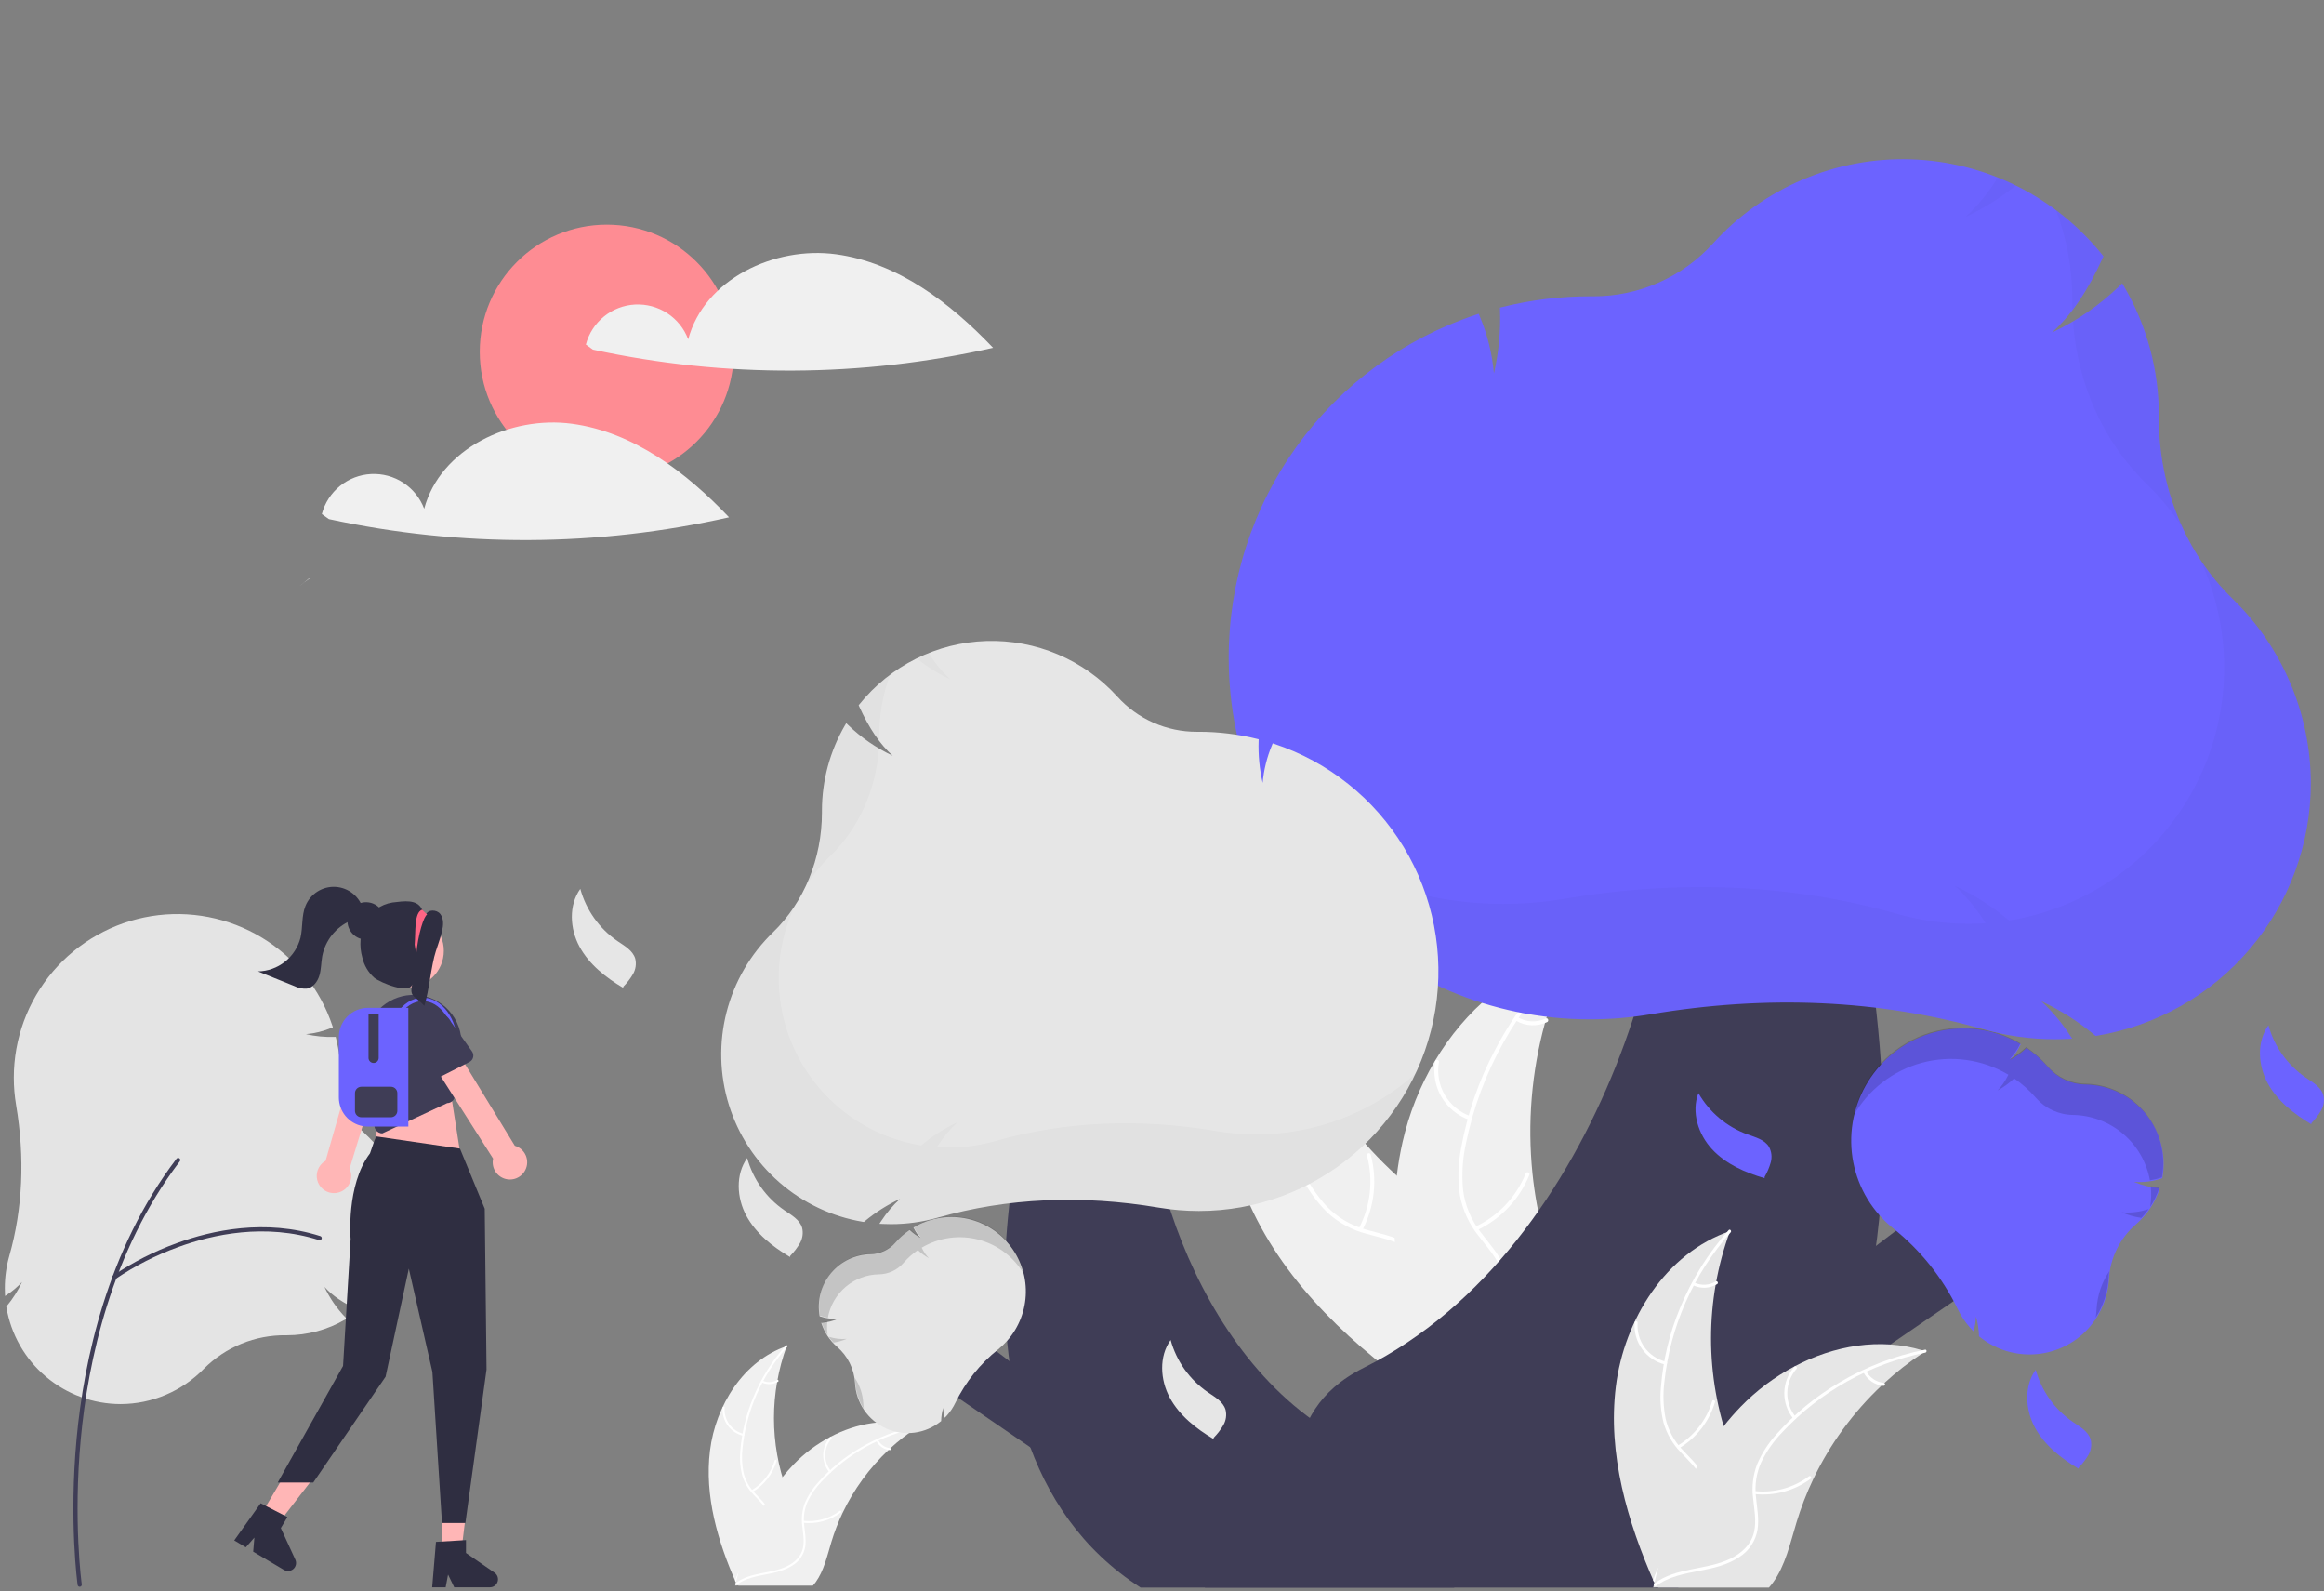 <svg width="751" height="514" viewBox="0 0 751 514" fill="none" xmlns="http://www.w3.org/2000/svg">
<rect x="0" y="0" width="751" height="514" fill="#808080" stroke="none"/>
<path d="M196.08 154.715C218.751 154.715 237.129 136.329 237.129 113.65C237.129 90.97 218.751 72.585 196.08 72.585C173.408 72.585 155.03 90.97 155.03 113.65C155.03 136.329 173.408 154.715 196.08 154.715Z" fill="#FE8C93"/>
<path d="M270.159 82.142C250.264 79.452 227.551 90.21 222.395 109.619C221.096 106.168 218.733 103.219 215.649 101.2C212.565 99.18 208.919 98.193 205.237 98.382C201.556 98.571 198.03 99.926 195.168 102.251C192.307 104.576 190.259 107.751 189.319 111.317L191.597 112.948C234.23 122.171 278.362 121.972 320.91 112.364C307.072 97.814 290.053 84.832 270.159 82.142Z" fill="#F0F0F0"/>
<path d="M184.84 136.896C164.945 134.206 142.232 144.963 137.076 164.372C135.777 160.921 133.414 157.973 130.33 155.953C127.246 153.933 123.6 152.946 119.918 153.135C116.237 153.324 112.711 154.679 109.849 157.004C106.988 159.329 104.94 162.504 104 166.07L106.278 167.702C148.911 176.925 193.043 176.725 235.591 167.117C221.753 152.568 204.734 139.586 184.84 136.896Z" fill="#F0F0F0"/>
<path d="M99.868 186.863L96.698 189.44C97.77 188.538 98.885 187.692 100.03 186.892C99.976 186.883 99.922 186.872 99.868 186.863Z" fill="#F2F2F2"/>
<path d="M229.435 468.62C231.251 454.011 240.301 439.617 254.229 434.863C248.736 449.9 248.737 466.395 254.232 481.431C256.372 487.222 259.355 493.44 257.342 499.277C256.09 502.908 253.026 505.687 249.601 507.424C246.175 509.161 242.374 509.989 238.62 510.801L237.882 511.412C231.923 497.952 227.619 483.229 229.435 468.62Z" fill="#F0F0F0"/>
<path d="M254.367 435.14C246.256 444.231 241.215 455.647 239.96 467.767C239.643 470.372 239.739 473.01 240.244 475.584C240.816 478.076 242.046 480.37 243.804 482.226C245.408 483.989 247.254 485.607 248.402 487.73C248.973 488.826 249.307 490.03 249.381 491.263C249.454 492.497 249.267 493.732 248.83 494.888C247.816 497.796 245.819 500.167 243.784 502.417C241.526 504.915 239.14 507.475 238.18 510.787C238.064 511.188 237.448 510.984 237.564 510.584C239.235 504.821 244.827 501.547 247.494 496.357C248.738 493.935 249.26 491.123 248.094 488.566C247.074 486.33 245.172 484.66 243.532 482.889C241.79 481.103 240.512 478.918 239.809 476.525C239.175 473.984 238.978 471.354 239.226 468.747C239.691 462.87 241.076 457.102 243.332 451.655C245.872 445.424 249.459 439.674 253.938 434.653C254.215 434.342 254.642 434.831 254.367 435.14L254.367 435.14Z" fill="white"/>
<path d="M240.134 463.841C238.13 463.354 236.364 462.17 235.152 460.501C233.94 458.832 233.36 456.787 233.516 454.729C233.549 454.313 234.197 454.345 234.164 454.762C234.015 456.677 234.555 458.583 235.687 460.135C236.82 461.687 238.469 462.783 240.338 463.225C240.744 463.321 240.538 463.937 240.134 463.841Z" fill="white"/>
<path d="M242.872 481.439C246.492 479.277 249.164 475.829 250.356 471.784C250.474 471.383 251.089 471.587 250.972 471.987C249.724 476.195 246.936 479.777 243.164 482.018C242.804 482.232 242.515 481.651 242.872 481.439V481.439Z" fill="white"/>
<path d="M246.474 446.039C247.21 446.389 248.022 446.55 248.836 446.509C249.65 446.468 250.441 446.225 251.138 445.802C251.495 445.584 251.784 446.165 251.43 446.381C250.658 446.845 249.784 447.112 248.884 447.16C247.985 447.207 247.088 447.034 246.271 446.655C246.191 446.625 246.125 446.567 246.087 446.491C246.048 446.415 246.04 446.327 246.064 446.245C246.092 446.164 246.15 446.096 246.227 446.058C246.304 446.019 246.392 446.012 246.474 446.039Z" fill="white"/>
<path d="M296.681 460.957C296.462 461.099 296.243 461.241 296.024 461.389C293.091 463.319 290.319 465.483 287.736 467.862C287.534 468.043 287.331 468.229 287.134 468.415C280.973 474.211 275.941 481.102 272.294 488.736C270.846 491.775 269.631 494.92 268.66 498.144C267.318 502.596 266.218 507.53 263.563 511.171C263.291 511.554 262.994 511.92 262.677 512.266H238.684C238.63 512.239 238.575 512.217 238.52 512.19L237.562 512.234C237.601 512.064 237.644 511.889 237.683 511.719C237.705 511.62 237.732 511.522 237.754 511.423C237.77 511.357 237.787 511.292 237.798 511.231C237.803 511.21 237.809 511.188 237.814 511.171C237.825 511.111 237.842 511.056 237.853 511.002C238.093 510.021 238.341 509.041 238.597 508.061C238.597 508.055 238.597 508.055 238.602 508.05C240.477 500.562 243.233 493.324 246.813 486.486C246.923 486.283 247.032 486.075 247.153 485.872C248.81 482.845 250.712 479.959 252.84 477.242C254.01 475.758 255.254 474.334 256.568 472.976C259.969 469.474 263.9 466.528 268.216 464.248C276.821 459.703 286.784 457.961 295.98 460.738C296.215 460.809 296.445 460.88 296.681 460.957Z" fill="#F0F0F0"/>
<path d="M296.627 461.261C284.679 463.635 273.784 469.714 265.487 478.635C263.667 480.524 262.155 482.688 261.009 485.048C259.966 487.382 259.568 489.954 259.854 492.495C260.074 494.869 260.574 497.273 260.213 499.659C260.01 500.878 259.551 502.04 258.868 503.07C258.184 504.099 257.291 504.972 256.247 505.632C253.687 507.344 250.665 508.033 247.687 508.605C244.38 509.239 240.935 509.846 238.174 511.912C237.84 512.163 237.471 511.629 237.805 511.379C242.607 507.784 249.042 508.538 254.296 506C256.747 504.816 258.856 502.885 259.464 500.141C259.995 497.742 259.481 495.263 259.238 492.86C258.922 490.386 259.217 487.871 260.096 485.537C261.119 483.127 262.544 480.908 264.311 478.976C268.219 474.563 272.797 470.792 277.877 467.802C283.655 464.357 289.979 461.926 296.577 460.614C296.985 460.533 297.032 461.181 296.627 461.261H296.627Z" fill="white"/>
<path d="M267.989 475.605C266.682 474.01 265.984 472.001 266.021 469.938C266.057 467.875 266.826 465.893 268.189 464.344C268.465 464.032 268.964 464.448 268.686 464.76C267.415 466.2 266.699 468.047 266.669 469.968C266.639 471.889 267.296 473.757 268.523 475.236C268.789 475.558 268.254 475.925 267.989 475.605V475.605Z" fill="white"/>
<path d="M259.584 491.305C263.776 491.759 267.984 490.616 271.37 488.104C271.706 487.854 272.075 488.388 271.74 488.637C268.211 491.245 263.829 492.426 259.469 491.944C259.053 491.898 259.171 491.259 259.584 491.305H259.584Z" fill="white"/>
<path d="M283.765 465.21C284.143 465.933 284.693 466.55 285.368 467.008C286.043 467.465 286.821 467.748 287.632 467.83C288.048 467.871 287.929 468.509 287.516 468.468C286.62 468.373 285.762 468.06 285.015 467.557C284.268 467.053 283.656 466.374 283.232 465.579C283.186 465.508 283.169 465.421 283.184 465.337C283.199 465.254 283.246 465.179 283.314 465.128C283.385 465.079 283.472 465.061 283.557 465.076C283.641 465.091 283.716 465.139 283.765 465.21Z" fill="white"/>
<path d="M403.874 389.24C392.106 363.201 392.54 330.194 410.803 308.221C416.914 338.69 433.6 366.016 457.911 385.363C467.314 392.79 478.545 400.072 481.114 411.778C482.712 419.062 480.447 426.766 476.53 433.111C472.613 439.457 467.154 444.676 461.756 449.82L461.15 451.58C437.664 435.313 415.642 415.28 403.874 389.24Z" fill="#F0F0F0"/>
<path d="M411.312 308.538C407.071 331.809 410.267 355.824 420.447 377.173C422.557 381.808 425.384 386.082 428.824 389.836C432.293 393.385 436.649 395.939 441.439 397.235C445.881 398.532 450.575 399.345 454.624 401.7C456.679 402.936 458.45 404.593 459.82 406.561C461.189 408.53 462.128 410.766 462.573 413.123C463.836 418.967 462.924 424.917 461.83 430.704C460.616 437.129 459.252 443.784 461.012 450.243C461.226 451.025 459.999 451.311 459.786 450.529C456.724 439.291 462.678 428.208 461.845 416.91C461.457 411.637 459.478 406.451 454.96 403.396C451.008 400.725 446.169 399.883 441.66 398.608C436.968 397.413 432.641 395.087 429.055 391.833C425.435 388.267 422.448 384.109 420.223 379.54C415.048 369.332 411.509 358.375 409.737 347.068C407.642 334.174 407.768 321.018 410.108 308.167C410.254 307.371 411.456 307.748 411.312 308.538H411.312Z" fill="white"/>
<path d="M416.765 370.492C412.952 371.714 408.83 371.541 405.133 370.003C401.436 368.466 398.407 365.663 396.585 362.097C396.218 361.374 397.324 360.771 397.691 361.495C399.381 364.819 402.204 367.429 405.649 368.854C409.094 370.279 412.935 370.425 416.479 369.265C417.249 369.014 417.531 370.242 416.765 370.492Z" fill="white"/>
<path d="M439.1 396.874C442.91 389.628 443.85 381.212 441.732 373.303C441.522 372.52 442.748 372.235 442.958 373.017C445.146 381.251 444.151 390.007 440.17 397.538C439.79 398.256 438.723 397.587 439.1 396.874Z" fill="white"/>
<path d="M409.261 334.583C410.834 334.418 412.342 333.864 413.649 332.972C414.956 332.079 416.021 330.876 416.748 329.47C417.118 328.748 418.185 329.417 417.817 330.135C417.007 331.684 415.829 333.012 414.387 334.001C412.946 334.99 411.284 335.611 409.547 335.81C409.385 335.842 409.216 335.812 409.076 335.725C408.936 335.637 408.834 335.5 408.791 335.34C408.754 335.177 408.782 335.007 408.87 334.865C408.958 334.723 409.099 334.622 409.261 334.583Z" fill="white"/>
<path d="M507.523 308.476C507.305 308.933 507.086 309.391 506.872 309.858C503.965 316.023 501.563 322.414 499.69 328.969C499.538 329.473 499.39 329.987 499.252 330.495C494.909 346.334 493.542 362.843 495.223 379.181C495.898 385.682 497.066 392.122 498.717 398.445C500.998 407.178 504.166 416.465 503.452 425.185C503.387 426.096 503.266 427.001 503.09 427.897L463.344 452.183C463.226 452.193 463.113 452.212 462.995 452.222L461.452 453.264C461.344 452.944 461.239 452.61 461.131 452.29C461.068 452.104 461.013 451.913 460.95 451.728C460.91 451.602 460.871 451.477 460.828 451.366C460.815 451.324 460.802 451.282 460.795 451.249C460.752 451.139 460.724 451.031 460.687 450.929C460.094 449.062 459.514 447.187 458.945 445.304C458.94 445.295 458.94 445.295 458.943 445.281C454.65 430.927 451.516 416.088 450.734 401.245C450.71 400.799 450.681 400.343 450.676 399.886C450.36 393.193 450.592 386.486 451.368 379.832C451.805 376.189 452.426 372.571 453.229 368.992C455.321 359.746 458.854 350.888 463.697 342.741C473.356 326.501 488.098 313.532 506.141 308.822C506.603 308.702 507.056 308.587 507.523 308.476Z" fill="#F0F0F0"/>
<path d="M507.742 309.035C490.351 325.061 478.45 346.161 473.729 369.338C472.624 374.31 472.309 379.425 472.796 384.494C473.431 389.417 475.371 394.081 478.416 398C481.182 401.711 484.441 405.187 486.256 409.506C487.153 411.731 487.57 414.12 487.478 416.517C487.387 418.914 486.791 421.265 485.728 423.415C483.219 428.841 478.91 433.042 474.554 437.004C469.717 441.403 464.624 445.895 462.141 452.113C461.841 452.866 460.69 452.355 460.99 451.603C465.309 440.786 476.733 435.522 482.868 425.999C485.731 421.556 487.273 416.223 485.503 411.062C483.956 406.55 480.598 402.963 477.765 399.229C474.739 395.449 472.683 390.986 471.779 386.228C471.035 381.2 471.152 376.082 472.125 371.093C474.136 359.826 477.906 348.945 483.296 338.85C489.383 327.294 497.402 316.864 507.005 308.013C507.6 307.466 508.333 308.491 507.742 309.035L507.742 309.035Z" fill="white"/>
<path d="M474.81 361.786C471.03 360.466 467.843 357.844 465.816 354.39C463.79 350.936 463.058 346.873 463.749 342.929C463.892 342.131 465.138 342.315 464.995 343.114C464.344 346.786 465.027 350.57 466.92 353.783C468.814 356.996 471.792 359.426 475.319 360.634C476.085 360.898 475.571 362.048 474.81 361.786Z" fill="white"/>
<path d="M476.766 396.303C484.169 392.812 489.984 386.658 493.053 379.068C493.356 378.316 494.507 378.827 494.204 379.578C490.996 387.47 484.931 393.862 477.22 397.478C476.484 397.822 476.035 396.645 476.766 396.303V396.303Z" fill="white"/>
<path d="M490.429 328.595C491.785 329.411 493.323 329.877 494.903 329.951C496.484 330.026 498.058 329.706 499.485 329.022C500.215 328.668 500.664 329.846 499.939 330.197C498.359 330.946 496.62 331.296 494.873 331.218C493.127 331.14 491.426 330.635 489.92 329.747C489.771 329.675 489.655 329.549 489.595 329.395C489.536 329.241 489.537 329.07 489.599 328.916C489.667 328.764 489.793 328.645 489.948 328.585C490.104 328.525 490.277 328.529 490.429 328.595Z" fill="white"/>
<path d="M583.964 419.393L628.671 385.438L650.462 407.238L577.631 457.096L583.964 419.393Z" fill="#3F3D56"/>
<path d="M542.267 512.888H389.335L394.699 495.502C427.943 483.463 409.27 457.586 440.892 441.769C518.238 403.082 548.182 287.634 536.856 241.997L587.543 239.853C587.543 239.853 657.542 438.713 542.267 512.888Z" fill="#3F3D56"/>
<path d="M672.827 431.163C668.259 435.181 662.415 437.449 656.333 437.563C650.251 437.677 644.326 435.629 639.611 431.784L639.512 431.703L639.508 431.575C639.452 429.445 639.12 427.331 638.521 425.287C638.491 426.758 638.276 428.221 637.882 429.639L637.754 430.116L637.41 429.762C637.114 429.456 636.826 429.145 636.557 428.838C634.97 427.037 633.642 425.024 632.609 422.857C627.663 412.683 620.498 403.748 611.641 396.713C610.06 395.426 608.589 394.01 607.243 392.479C601.556 386.006 598.358 377.72 598.221 369.104C598.085 360.488 601.019 352.105 606.497 345.456C611.976 338.806 619.642 334.325 628.123 332.814C636.603 331.304 645.344 332.862 652.781 337.211L653.007 337.343L652.889 337.578C652.028 339.366 650.891 341.007 649.519 342.441C651.405 341.422 653.15 340.161 654.71 338.69L654.875 338.535L655.061 338.663C657.504 340.354 659.731 342.337 661.693 344.568L661.904 344.811C663.401 346.524 665.243 347.902 667.308 348.856C669.374 349.809 671.617 350.317 673.891 350.345C677.603 350.407 681.256 351.273 684.601 352.883C687.946 354.493 690.902 356.809 693.267 359.671C695.631 362.533 697.348 365.873 698.299 369.462C699.25 373.051 699.412 376.804 698.775 380.462L698.746 380.632L698.581 380.682C695.697 381.673 692.639 382.055 689.6 381.803C692.137 382.909 694.84 383.586 697.599 383.807L697.956 383.836L697.842 384.175C696.405 388.492 693.847 392.35 690.431 395.354L690.333 395.439C690.299 395.469 690.264 395.5 690.23 395.53C687.684 397.723 685.601 400.403 684.104 403.412C682.607 406.42 681.726 409.698 681.512 413.052C681.343 416.497 680.487 419.874 678.996 422.984C677.504 426.094 675.407 428.874 672.827 431.163Z" fill="#6C63FF"/>
<path opacity="0.15" d="M677.505 422.898C677.459 423.824 677.363 424.747 677.216 425.663C679.721 421.815 681.162 417.373 681.393 412.787C681.427 412.085 681.501 411.386 681.599 410.69C679.166 414.319 677.752 418.535 677.505 422.898Z" fill="black"/>
<path opacity="0.15" d="M685.593 391.649C687.634 392.534 689.784 393.142 691.986 393.457C692.834 392.562 693.617 391.606 694.328 390.599C691.518 391.539 688.546 391.897 685.593 391.649Z" fill="black"/>
<path opacity="0.15" d="M695.014 383.206C695.241 385.429 695.18 387.671 694.831 389.877C696.05 388.022 697.022 386.016 697.723 383.91L697.837 383.57L697.48 383.542C696.653 383.471 695.83 383.359 695.014 383.206Z" fill="black"/>
<path opacity="0.15" d="M692.636 358.805C690.27 356.12 687.37 353.957 684.123 352.455C680.875 350.952 677.35 350.144 673.772 350.08C671.498 350.052 669.255 349.544 667.189 348.591C665.124 347.637 663.282 346.259 661.785 344.546L661.574 344.303C659.612 342.072 657.385 340.089 654.942 338.398L654.756 338.269L654.591 338.425C653.031 339.896 651.286 341.157 649.4 342.176C650.772 340.742 651.909 339.101 652.771 337.313L652.888 337.078L652.662 336.946C647.732 334.059 642.189 332.38 636.487 332.044C630.784 331.708 625.083 332.726 619.849 335.014C614.615 337.302 609.995 340.796 606.367 345.21C602.74 349.624 600.206 354.834 598.974 360.414C601.347 356.244 604.523 352.588 608.319 349.655C612.114 346.723 616.454 344.573 621.086 343.331C625.718 342.089 630.55 341.778 635.303 342.418C640.056 343.057 644.635 344.634 648.774 347.057L649.001 347.19L648.883 347.424C648.022 349.212 646.884 350.854 645.513 352.288C647.399 351.268 649.144 350.007 650.703 348.536L650.868 348.381L651.055 348.51C653.498 350.2 655.725 352.183 657.686 354.415L657.898 354.657C659.395 356.37 661.236 357.749 663.302 358.702C665.367 359.656 667.61 360.163 669.885 360.191C675.833 360.292 681.561 362.453 686.094 366.306C690.627 370.16 693.683 375.467 694.742 381.322C695.999 381.097 697.241 380.795 698.461 380.417L698.627 380.367L698.656 380.197C699.323 376.408 699.129 372.517 698.086 368.814C697.044 365.11 695.181 361.689 692.636 358.805Z" fill="black"/>
<path d="M746.744 252.943C746.742 272.537 739.794 291.495 727.135 306.447C714.477 321.399 696.928 331.376 677.609 334.604L677.2 334.671L676.884 334.407C671.617 330.013 665.803 326.321 659.587 323.423C663.08 326.626 666.158 330.254 668.748 334.224L669.629 335.549L668.041 335.625C666.67 335.692 665.308 335.725 663.993 335.725C656.267 335.732 648.576 334.665 641.143 332.556C607.375 322.945 571.114 321.301 533.368 327.671C526.895 328.759 520.344 329.306 513.78 329.306C449.419 329.306 397.057 276.913 397.057 212.515C397.022 187.962 404.736 164.024 419.099 144.114C433.462 124.204 453.741 109.338 477.046 101.634L477.849 101.368L478.165 102.151C480.656 108.037 482.204 114.278 482.752 120.645C484.3 113.916 484.962 107.014 484.724 100.113L484.698 99.384L485.406 99.207C494.687 96.893 504.216 95.724 513.78 95.725L514.816 95.73C522.141 95.751 529.387 94.228 536.084 91.26C542.781 88.293 548.778 83.946 553.683 78.504C561.726 69.661 571.588 62.666 582.592 58C593.595 53.334 605.479 51.108 617.424 51.475C629.37 51.842 641.094 54.793 651.791 60.126C662.488 65.459 671.902 73.046 679.388 82.367L679.736 82.799L679.506 83.304C674.671 93.964 669.404 101.731 663.117 107.41C671.185 103.624 678.57 98.526 684.972 92.324L685.799 91.522L686.378 92.518C693.756 105.175 697.641 119.565 697.635 134.217L697.634 134.634C697.633 134.782 697.633 134.93 697.633 135.078C697.633 157.491 706.296 178.733 721.442 193.425C729.408 201.161 735.75 210.41 740.094 220.631C744.439 230.851 746.7 241.837 746.744 252.943Z" fill="#6C63FF"/>
<g opacity="0.15">
<path opacity="0.15" d="M645.577 57.313C642.723 62.049 639.213 66.357 635.151 70.108C640.968 67.376 646.437 63.956 651.441 59.922C649.521 58.976 647.566 58.106 645.577 57.313Z" fill="black"/>
<path opacity="0.15" d="M693.476 156.123C697.976 160.492 701.968 165.356 705.375 170.624C700.248 159.477 697.606 147.348 697.633 135.078C697.633 134.93 697.633 134.782 697.634 134.634L697.635 134.217C697.64 119.565 693.756 105.175 686.378 92.518L685.798 91.522L684.972 92.324C680.41 96.736 675.344 100.594 669.88 103.821C671.288 123.975 679.699 142.759 693.476 156.123Z" fill="black"/>
<path opacity="0.15" d="M669.669 96.915L669.668 97.332C669.667 97.48 669.667 97.628 669.667 97.776C669.667 98.588 669.681 99.399 669.704 100.208C673.601 94.963 676.89 89.292 679.506 83.304L679.736 82.799L679.388 82.367C675.022 76.932 669.993 72.067 664.418 67.883C667.889 77.168 669.667 87.001 669.669 96.915Z" fill="black"/>
<path opacity="0.15" d="M721.442 193.425C717.461 189.551 713.924 185.246 710.895 180.589C716.319 192.147 718.993 204.806 718.708 217.571C718.424 230.337 715.188 242.863 709.255 254.169C703.322 265.474 694.852 275.251 684.51 282.735C674.168 290.218 662.234 295.204 649.643 297.302L649.234 297.368L648.918 297.105C643.651 292.711 637.837 289.018 631.621 286.121C635.114 289.324 638.191 292.952 640.781 296.922L641.662 298.247L640.075 298.323C638.704 298.39 637.342 298.423 636.027 298.423C628.3 298.43 620.61 297.363 613.176 295.254C579.409 285.643 543.148 283.999 505.401 290.369C498.929 291.457 492.377 292.004 485.814 292.003C457.206 292.025 429.594 281.492 408.265 262.419C417.726 282.412 432.663 299.309 451.34 311.148C470.018 322.988 491.669 329.284 513.78 329.306C520.344 329.306 526.895 328.759 533.368 327.671C571.114 321.302 607.375 322.945 641.143 332.556C648.576 334.665 656.267 335.732 663.993 335.725C665.308 335.725 666.67 335.692 668.041 335.625L669.629 335.549L668.748 334.224C666.158 330.254 663.08 326.626 659.587 323.423C665.803 326.321 671.617 330.013 676.884 334.407L677.2 334.671L677.609 334.604C692.728 332.088 706.851 325.418 718.401 315.34C729.951 305.262 738.475 292.171 743.021 277.529C747.568 262.887 747.957 247.269 744.147 232.418C740.336 217.567 732.476 204.067 721.442 193.425V193.425Z" fill="black"/>
</g>
<path d="M331.998 231.994C327.544 227.193 325.234 219.988 327.602 213.881C331.15 220.058 336.767 224.78 343.459 227.212C346.044 228.141 349.015 228.905 350.426 231.261C351.241 232.786 351.441 234.565 350.984 236.232C350.523 237.88 349.853 239.462 348.99 240.94L348.986 241.367C342.697 239.544 336.452 236.795 331.998 231.994Z" fill="#6C63FF"/>
<path d="M553.242 371.256C548.787 366.454 546.477 359.25 548.846 353.143C552.393 359.319 558.01 364.041 564.703 366.474C567.287 367.402 570.258 368.166 571.669 370.523C572.485 372.047 572.685 373.826 572.227 375.493C571.766 377.142 571.096 378.724 570.233 380.202L570.23 380.628C563.941 378.805 557.696 376.057 553.242 371.256Z" fill="#6C63FF"/>
<path d="M657.566 461.137C654.455 455.374 654.02 447.82 657.841 442.501C659.73 449.368 663.988 455.346 669.859 459.376C672.129 460.923 674.814 462.406 675.591 465.041C675.999 466.721 675.748 468.493 674.888 469.993C674.029 471.473 672.985 472.837 671.78 474.052L671.67 474.464C666.037 471.125 660.678 466.901 657.566 461.137Z" fill="#6C63FF"/>
<path d="M732.764 349.852C729.653 344.089 729.218 336.535 733.039 331.216C734.928 338.084 739.185 344.061 745.057 348.092C747.327 349.638 750.012 351.121 750.789 353.756C751.197 355.436 750.946 357.208 750.086 358.708C749.227 360.188 748.183 361.552 746.978 362.767L746.868 363.179C741.235 359.84 735.876 355.616 732.764 349.852Z" fill="#6C63FF"/>
<path d="M241.181 392.75C238.069 386.987 237.635 379.433 241.456 374.113C243.345 380.981 247.602 386.959 253.474 390.989C255.744 392.535 258.429 394.018 259.206 396.653C259.614 398.333 259.363 400.106 258.503 401.605C257.644 403.086 256.6 404.45 255.395 405.665L255.285 406.077C249.652 402.738 244.293 398.513 241.181 392.75Z" fill="#E6E6E6"/>
<path d="M522.158 447.943C524.861 426.205 538.328 404.786 559.051 397.712C550.879 420.087 550.88 444.632 559.056 467.005C562.241 475.622 566.68 484.875 563.684 493.559C561.821 498.963 557.261 503.098 552.165 505.683C547.068 508.268 541.412 509.5 535.827 510.708L534.727 511.617C525.861 491.588 519.456 469.681 522.158 447.943Z" fill="#E6E6E6"/>
<path d="M559.257 398.123C547.189 411.651 539.688 428.638 537.82 446.673C537.349 450.549 537.491 454.474 538.242 458.305C539.094 462.013 540.923 465.426 543.539 468.187C545.927 470.812 548.673 473.219 550.381 476.378C551.232 478.009 551.728 479.8 551.838 481.635C551.948 483.471 551.668 485.309 551.018 487.029C549.51 491.356 546.537 494.884 543.51 498.232C540.15 501.95 536.6 505.758 535.171 510.687C534.998 511.284 534.082 510.981 534.255 510.384C536.74 501.809 545.062 496.938 549.03 489.215C550.882 485.611 551.659 481.427 549.923 477.622C548.405 474.295 545.575 471.81 543.135 469.174C540.543 466.517 538.641 463.266 537.595 459.704C536.652 455.924 536.359 452.01 536.728 448.132C537.419 439.386 539.481 430.803 542.838 422.698C546.617 413.427 551.955 404.87 558.618 397.399C559.031 396.937 559.667 397.664 559.257 398.123Z" fill="white"/>
<path d="M538.079 440.831C535.097 440.106 532.47 438.345 530.666 435.862C528.862 433.378 527.999 430.334 528.231 427.273C528.28 426.654 529.245 426.701 529.195 427.321C528.974 430.171 529.778 433.007 531.462 435.316C533.147 437.625 535.601 439.256 538.382 439.914C538.986 440.058 538.68 440.974 538.079 440.831Z" fill="white"/>
<path d="M542.154 467.016C547.54 463.799 551.516 458.669 553.289 452.65C553.464 452.053 554.381 452.356 554.206 452.952C552.349 459.213 548.2 464.543 542.588 467.879C542.052 468.196 541.621 467.332 542.154 467.016Z" fill="white"/>
<path d="M547.513 414.341C548.608 414.862 549.816 415.102 551.027 415.041C552.239 414.979 553.416 414.618 554.453 413.989C554.984 413.665 555.414 414.529 554.887 414.851C553.738 415.541 552.437 415.938 551.099 416.009C549.761 416.08 548.426 415.822 547.21 415.258C547.091 415.214 546.993 415.127 546.936 415.014C546.879 414.901 546.867 414.77 546.903 414.648C546.944 414.527 547.031 414.427 547.145 414.369C547.259 414.312 547.391 414.302 547.513 414.341Z" fill="white"/>
<path d="M622.22 436.539C621.895 436.751 621.569 436.963 621.243 437.183C616.878 440.054 612.754 443.275 608.911 446.814C608.61 447.083 608.308 447.36 608.015 447.637C598.847 456.262 591.36 466.515 585.934 477.875C583.778 482.397 581.97 487.077 580.525 491.874C578.529 498.498 576.892 505.84 572.942 511.258C572.536 511.828 572.095 512.373 571.622 512.888H535.922C535.841 512.847 535.759 512.815 535.678 512.774L534.252 512.839C534.309 512.587 534.374 512.326 534.432 512.073C534.464 511.927 534.505 511.78 534.537 511.633C534.562 511.535 534.586 511.438 534.603 511.348C534.61 511.315 534.619 511.283 534.627 511.258C534.643 511.169 534.668 511.087 534.684 511.006C535.042 509.547 535.412 508.089 535.792 506.63C535.792 506.622 535.792 506.622 535.8 506.614C538.724 495.508 542.601 484.548 548.017 474.526C548.18 474.225 548.343 473.915 548.523 473.614C550.989 469.109 553.82 464.815 556.986 460.772C558.726 458.564 560.578 456.445 562.532 454.424C567.594 449.213 573.443 444.83 579.865 441.436C592.67 434.673 607.494 432.082 621.178 436.213C621.528 436.319 621.87 436.425 622.22 436.539Z" fill="#E6E6E6"/>
<path d="M622.14 436.992C604.362 440.524 588.149 449.57 575.804 462.845C573.095 465.656 570.847 468.876 569.141 472.387C567.589 475.861 566.996 479.687 567.423 483.468C567.749 487.001 568.493 490.577 567.956 494.129C567.654 495.942 566.972 497.672 565.955 499.203C564.938 500.735 563.609 502.034 562.055 503.016C558.246 505.563 553.749 506.589 549.317 507.439C544.396 508.384 539.27 509.286 535.163 512.361C534.665 512.734 534.117 511.94 534.613 511.568C541.759 506.218 551.334 507.34 559.151 503.564C562.799 501.801 565.938 498.929 566.841 494.846C567.631 491.275 566.868 487.587 566.506 484.012C566.036 480.33 566.474 476.588 567.782 473.114C569.304 469.528 571.425 466.226 574.054 463.352C579.87 456.785 586.682 451.174 594.24 446.725C602.838 441.598 612.249 437.981 622.066 436.029C622.674 435.909 622.744 436.872 622.14 436.992Z" fill="white"/>
<path d="M579.528 458.337C577.582 455.962 576.544 452.973 576.599 449.904C576.653 446.834 577.796 443.884 579.824 441.58C580.236 441.115 580.977 441.734 580.565 442.199C578.673 444.341 577.608 447.09 577.563 449.948C577.518 452.806 578.497 455.587 580.321 457.787C580.717 458.266 579.921 458.813 579.528 458.337Z" fill="white"/>
<path d="M567.021 481.698C573.258 482.373 579.52 480.672 584.559 476.934C585.058 476.563 585.606 477.357 585.108 477.728C579.857 481.608 573.337 483.365 566.848 482.648C566.23 482.579 566.406 481.63 567.021 481.698V481.698Z" fill="white"/>
<path d="M603.002 442.868C603.563 443.943 604.383 444.863 605.387 445.543C606.391 446.224 607.549 446.644 608.756 446.766C609.375 446.827 609.198 447.777 608.583 447.716C607.251 447.575 605.973 447.109 604.862 446.36C603.751 445.61 602.84 444.6 602.209 443.418C602.14 443.311 602.114 443.182 602.137 443.058C602.16 442.933 602.229 442.821 602.331 442.746C602.436 442.674 602.566 442.646 602.691 442.669C602.817 442.692 602.929 442.763 603.002 442.868Z" fill="white"/>
<path d="M340.948 450.923L311.317 428.418L296.875 442.866L345.145 475.911L340.948 450.923Z" fill="#3F3D56"/>
<path d="M368.583 512.888H469.941L466.386 501.365C444.353 493.386 456.729 476.236 435.771 465.753C384.508 440.112 364.662 363.597 372.169 333.351L338.576 331.93C338.576 331.93 292.183 463.727 368.583 512.888Z" fill="#3F3D56"/>
<path d="M276.296 446.72C276.154 444.497 275.57 442.325 274.578 440.331C273.586 438.337 272.206 436.561 270.518 435.107C270.496 435.087 270.473 435.067 270.45 435.047L270.385 434.991C268.121 433 266.426 430.443 265.473 427.582L265.398 427.357L265.634 427.338C267.463 427.191 269.254 426.742 270.936 426.009C268.922 426.176 266.895 425.923 264.984 425.266L264.874 425.233L264.855 425.121C264.433 422.696 264.54 420.209 265.17 417.83C265.801 415.452 266.938 413.238 268.506 411.341C270.073 409.444 272.032 407.909 274.249 406.842C276.466 405.775 278.887 405.201 281.347 405.16C282.854 405.141 284.341 404.805 285.71 404.173C287.079 403.541 288.299 402.628 289.292 401.492L289.432 401.332C290.732 399.853 292.208 398.538 293.827 397.418L293.951 397.333L294.06 397.436C295.093 398.411 296.25 399.246 297.5 399.922C296.591 398.972 295.837 397.884 295.266 396.699L295.188 396.543L295.338 396.455C300.267 393.573 306.06 392.54 311.681 393.542C317.301 394.543 322.382 397.513 326.013 401.92C329.644 406.327 331.589 411.883 331.498 417.593C331.408 423.304 329.288 428.795 325.519 433.085C324.627 434.1 323.652 435.038 322.604 435.891C316.734 440.554 311.985 446.475 308.708 453.219C308.023 454.655 307.142 455.989 306.091 457.183C305.912 457.386 305.722 457.592 305.525 457.795L305.298 458.03L305.213 457.714C304.952 456.773 304.809 455.804 304.789 454.829C304.392 456.184 304.172 457.585 304.135 458.996L304.133 459.081L304.067 459.135C301.623 461.131 298.672 462.408 295.545 462.824C292.418 463.239 289.237 462.778 286.357 461.49C283.476 460.202 281.01 458.14 279.234 455.532C277.458 452.923 276.441 449.873 276.296 446.72Z" fill="#E6E6E6"/>
<path opacity="0.15" d="M278.952 453.246C278.982 453.86 279.046 454.471 279.143 455.078C277.483 452.528 276.528 449.584 276.375 446.545C276.353 446.079 276.304 445.616 276.238 445.155C277.851 447.56 278.788 450.355 278.952 453.246Z" fill="black"/>
<path opacity="0.15" d="M273.591 432.535C272.239 433.121 270.814 433.524 269.355 433.734C268.792 433.14 268.274 432.507 267.802 431.839C269.665 432.462 271.634 432.699 273.591 432.535Z" fill="black"/>
<path opacity="0.15" d="M267.348 426.94C267.197 428.412 267.238 429.899 267.469 431.361C266.661 430.131 266.016 428.802 265.552 427.406L265.477 427.181L265.713 427.162C266.261 427.115 266.807 427.041 267.348 426.94Z" fill="black"/>
<path opacity="0.15" d="M268.924 410.767C270.492 408.987 272.413 407.554 274.566 406.558C276.718 405.563 279.055 405.027 281.426 404.984C282.933 404.966 284.42 404.63 285.789 403.998C287.158 403.366 288.378 402.452 289.371 401.317L289.511 401.156C290.811 399.677 292.287 398.363 293.906 397.242L294.029 397.157L294.139 397.26C295.172 398.235 296.329 399.071 297.579 399.746C296.67 398.796 295.916 397.708 295.345 396.523L295.267 396.367L295.417 396.28C298.685 394.367 302.358 393.253 306.137 393.031C309.917 392.808 313.695 393.483 317.164 394.999C320.634 396.516 323.695 398.831 326.1 401.757C328.504 404.682 330.183 408.135 330.999 411.833C329.427 409.07 327.322 406.647 324.806 404.703C322.291 402.76 319.415 401.335 316.345 400.512C313.275 399.688 310.072 399.482 306.922 399.906C303.772 400.33 300.737 401.375 297.994 402.981L297.844 403.069L297.922 403.224C298.492 404.41 299.246 405.497 300.155 406.448C298.905 405.772 297.749 404.936 296.715 403.961L296.606 403.858L296.482 403.944C294.863 405.064 293.387 406.378 292.087 407.857L291.947 408.018C290.955 409.154 289.734 410.067 288.365 410.699C286.997 411.331 285.51 411.667 284.002 411.686C280.06 411.752 276.264 413.185 273.259 415.739C270.255 418.293 268.23 421.81 267.528 425.691C266.695 425.542 265.871 425.341 265.063 425.091L264.953 425.058L264.934 424.945C264.492 422.434 264.621 419.855 265.311 417.401C266.002 414.946 267.237 412.679 268.924 410.767Z" fill="black"/>
<path d="M249.832 301.159C259.87 291.422 265.612 277.343 265.612 262.489C265.612 262.391 265.612 262.293 265.611 262.195L265.611 261.918C265.607 252.207 268.181 242.67 273.071 234.282L273.455 233.622L274.003 234.153C278.246 238.263 283.141 241.642 288.488 244.151C284.321 240.387 280.83 235.24 277.626 228.175L277.473 227.84L277.704 227.554C282.665 221.377 288.905 216.348 295.994 212.813C303.084 209.279 310.854 207.323 318.771 207.08C326.688 206.836 334.564 208.312 341.857 211.404C349.15 214.497 355.686 219.133 361.017 224.994C364.268 228.6 368.242 231.481 372.681 233.448C377.119 235.415 381.922 236.424 386.777 236.41L387.463 236.407C393.802 236.406 400.117 237.181 406.268 238.715L406.737 238.832L406.721 239.315C406.562 243.889 407.002 248.464 408.027 252.923C408.391 248.703 409.417 244.567 411.067 240.666L411.277 240.147L411.809 240.323C429.256 246.115 444.072 257.93 453.604 273.654C463.137 289.377 466.763 307.981 463.834 326.136C460.905 344.29 451.612 360.808 437.618 372.733C423.625 384.657 405.845 391.209 387.463 391.216C383.113 391.216 378.771 390.854 374.481 390.133C349.464 385.911 325.431 387 303.052 393.37C298.125 394.768 293.028 395.475 287.907 395.471C287.036 395.471 286.133 395.449 285.225 395.404L284.172 395.354L284.756 394.476C286.473 391.845 288.512 389.44 290.827 387.317C286.708 389.238 282.854 391.685 279.363 394.597L279.154 394.772L278.883 394.728C268.863 393.06 259.503 388.64 251.847 381.96C244.192 375.281 238.543 366.605 235.53 356.9C232.517 347.196 232.259 336.845 234.784 327.002C237.31 317.159 242.519 308.212 249.832 301.159Z" fill="#E6E6E6"/>
<g opacity="0.15">
<path opacity="0.15" d="M300.113 210.949C302.004 214.088 304.33 216.943 307.023 219.429C303.168 217.618 299.543 215.352 296.226 212.678C297.499 212.051 298.794 211.475 300.113 210.949Z" fill="black"/>
<path opacity="0.15" d="M268.367 276.437C265.384 279.332 262.739 282.556 260.481 286.047C263.879 278.66 265.629 270.621 265.612 262.489C265.612 262.391 265.612 262.293 265.611 262.195L265.611 261.918C265.607 252.207 268.181 242.67 273.071 234.282L273.455 233.622L274.003 234.153C277.027 237.077 280.384 239.634 284.006 241.773C283.072 255.13 277.497 267.58 268.367 276.437Z" fill="black"/>
<path opacity="0.15" d="M284.146 237.195L284.146 237.472C284.147 237.57 284.147 237.668 284.147 237.766C284.147 238.305 284.137 238.842 284.122 239.378C281.539 235.902 279.36 232.144 277.626 228.175L277.473 227.84L277.704 227.554C280.598 223.952 283.931 220.727 287.626 217.954C285.325 224.108 284.146 230.625 284.146 237.195Z" fill="black"/>
<path opacity="0.15" d="M249.832 301.159C252.47 298.592 254.815 295.738 256.822 292.652C253.228 300.312 251.455 308.702 251.644 317.162C251.832 325.623 253.977 333.925 257.909 341.418C261.841 348.911 267.455 355.391 274.309 360.351C281.164 365.31 289.073 368.615 297.418 370.005L297.689 370.049L297.898 369.875C301.389 366.962 305.242 364.515 309.362 362.595C307.047 364.717 305.008 367.122 303.291 369.753L302.707 370.631L303.759 370.682C304.668 370.726 305.571 370.748 306.442 370.748C311.563 370.753 316.66 370.046 321.587 368.648C343.966 362.278 367.999 361.189 393.016 365.41C397.306 366.131 401.648 366.494 405.998 366.493C424.958 366.508 443.258 359.527 457.395 346.886C451.124 360.136 441.225 371.335 428.846 379.182C416.467 387.029 402.117 391.202 387.463 391.216C383.113 391.216 378.771 390.854 374.481 390.133C349.464 385.911 325.431 387.001 303.052 393.37C298.125 394.768 293.028 395.475 287.907 395.471C287.036 395.471 286.133 395.449 285.224 395.405L284.172 395.354L284.756 394.476C286.473 391.845 288.512 389.44 290.827 387.317C286.707 389.238 282.854 391.685 279.363 394.597L279.154 394.772L278.883 394.728C268.863 393.06 259.503 388.64 251.847 381.96C244.192 375.281 238.543 366.605 235.53 356.9C232.517 347.196 232.259 336.845 234.784 327.002C237.31 317.159 242.519 308.212 249.832 301.159Z" fill="black"/>
</g>
<path d="M39.009 453.597C30.145 453.596 21.569 450.451 14.806 444.72C8.042 438.99 3.529 431.046 2.069 422.3L2.039 422.115L2.158 421.972C4.146 419.588 5.816 416.955 7.127 414.141C5.678 415.723 4.036 417.116 2.241 418.288L1.641 418.687L1.607 417.968C1.577 417.348 1.562 416.731 1.562 416.136C1.559 412.638 2.041 409.157 2.995 405.792C7.343 390.505 8.086 374.09 5.205 357.002C4.713 354.072 4.465 351.106 4.466 348.135C4.47 335.58 8.942 323.435 17.081 313.877C25.22 304.319 36.494 297.971 48.885 295.971C61.276 293.97 73.974 296.447 84.706 302.958C95.437 309.469 103.502 319.589 107.455 331.506L107.575 331.869L107.22 332.013C104.558 333.14 101.735 333.841 98.854 334.089C101.898 334.79 105.021 335.09 108.142 334.982L108.472 334.97L108.552 335.291C109.599 339.492 110.128 343.806 110.127 348.135L110.125 348.604C110.116 351.92 110.804 355.201 112.147 358.232C113.489 361.264 115.456 363.978 117.917 366.199C121.918 369.84 125.082 374.305 127.193 379.286C129.303 384.267 130.31 389.647 130.144 395.055C129.978 400.462 128.643 405.77 126.231 410.612C123.818 415.454 120.386 419.717 116.17 423.105L115.975 423.263L115.746 423.159C110.924 420.97 107.411 418.585 104.842 415.739C106.554 419.392 108.86 422.735 111.666 425.633L112.028 426.007L111.578 426.27C105.853 429.61 99.343 431.368 92.715 431.366L92.526 431.365C92.46 431.365 92.393 431.365 92.326 431.365C87.431 431.313 82.575 432.24 78.042 434.091C73.51 435.941 69.393 438.679 65.932 442.143C62.433 445.749 58.249 448.62 53.625 450.587C49.002 452.554 44.033 453.577 39.009 453.597Z" fill="#E4E4E4"/>
<path d="M25.756 512.621C25.594 512.621 25.437 512.562 25.314 512.455C25.191 512.349 25.111 512.201 25.088 512.04C25.059 511.839 22.247 491.547 24.773 464.579C27.105 439.673 34.597 403.8 57.038 374.338C57.091 374.267 57.158 374.208 57.235 374.163C57.312 374.118 57.397 374.089 57.485 374.077C57.573 374.065 57.662 374.071 57.748 374.093C57.834 374.116 57.915 374.155 57.985 374.209C58.056 374.263 58.115 374.33 58.16 374.407C58.205 374.484 58.234 374.569 58.245 374.657C58.257 374.745 58.252 374.834 58.229 374.92C58.206 375.006 58.167 375.087 58.113 375.157C35.866 404.365 28.435 439.975 26.119 464.705C23.607 491.516 26.398 511.649 26.426 511.85C26.44 511.946 26.433 512.043 26.405 512.136C26.378 512.229 26.331 512.315 26.267 512.388C26.204 512.461 26.125 512.52 26.037 512.56C25.949 512.6 25.853 512.621 25.756 512.621Z" fill="#3F3D56"/>
<path d="M36.974 413.295C36.832 413.295 36.693 413.25 36.577 413.166C36.462 413.082 36.376 412.964 36.331 412.828C36.287 412.692 36.287 412.546 36.331 412.41C36.375 412.274 36.461 412.156 36.577 412.072C42.971 407.742 49.879 404.224 57.141 401.6C68.486 397.444 85.739 393.677 103.5 399.332C103.585 399.359 103.663 399.402 103.732 399.459C103.8 399.517 103.856 399.587 103.897 399.666C103.938 399.745 103.963 399.831 103.97 399.919C103.978 400.008 103.968 400.097 103.941 400.182C103.914 400.267 103.871 400.346 103.813 400.413C103.756 400.481 103.686 400.537 103.606 400.578C103.527 400.619 103.441 400.644 103.353 400.651C103.264 400.658 103.175 400.648 103.09 400.621C85.693 395.082 68.753 398.787 57.605 402.87C50.46 405.449 43.663 408.908 37.371 413.166C37.256 413.25 37.117 413.295 36.974 413.295Z" fill="#3F3D56"/>
<path d="M109.416 385.238C110.197 385.025 110.921 384.644 111.538 384.121C112.155 383.598 112.65 382.946 112.988 382.211C113.326 381.475 113.499 380.675 113.495 379.866C113.49 379.057 113.308 378.258 112.961 377.527L124.886 338.636L116.115 336.897L105.209 375.018C104.02 375.682 103.115 376.759 102.666 378.045C102.218 379.331 102.256 380.738 102.775 381.998C103.293 383.257 104.256 384.283 105.48 384.88C106.704 385.478 108.105 385.605 109.416 385.238Z" fill="#FFB6B6"/>
<path d="M125.581 327.273C124.315 326.771 122.922 326.686 121.604 327.032V327.04C121.16 327.146 120.731 327.306 120.325 327.515C119.879 327.734 119.463 328.007 119.085 328.328C118.268 329.007 117.636 329.883 117.25 330.873L111.439 341.002C111.272 341.289 111.169 341.61 111.139 341.941C111.108 342.272 111.15 342.605 111.262 342.918C111.371 343.233 111.546 343.521 111.777 343.761C112.008 344.002 112.288 344.189 112.598 344.311L113.853 344.803L119.818 347.146L122.015 348.015L123.496 348.595C123.805 348.717 124.138 348.771 124.47 348.753C124.802 348.735 125.126 348.645 125.421 348.49C125.715 348.335 125.972 348.118 126.175 347.854C126.378 347.59 126.521 347.285 126.595 346.961L129.219 335.615C129.839 334.026 129.805 332.256 129.123 330.692C128.441 329.129 127.167 327.899 125.581 327.273Z" fill="#3F3D56"/>
<path d="M142.863 502.275H148.935L151.825 478.847H142.863V502.275Z" fill="#FFB6B6"/>
<path d="M139.658 512.799H144.013L144.79 508.687L146.78 512.799H158.329C158.882 512.799 159.421 512.622 159.867 512.294C160.313 511.966 160.643 511.504 160.807 510.975C160.972 510.446 160.964 509.879 160.783 509.355C160.603 508.832 160.259 508.38 159.804 508.065L150.582 501.694V497.536L140.882 498.115L139.658 512.799Z" fill="#2F2E41"/>
<path d="M83.814 490.224L89.036 493.322L103.468 474.646L95.76 470.073L83.814 490.224Z" fill="#FFB6B6"/>
<path d="M75.692 497.641L79.437 499.863L82.202 496.722L81.817 501.275L91.75 507.168C92.226 507.45 92.78 507.573 93.331 507.519C93.882 507.464 94.401 507.234 94.812 506.864C95.224 506.493 95.506 506.001 95.617 505.458C95.729 504.916 95.664 504.352 95.433 503.849L90.75 493.663L92.87 490.087L84.231 485.635L75.692 497.641Z" fill="#2F2E41"/>
<path d="M145.573 352.478L148.524 371.294L120.493 371.664L124.182 353.585L145.573 352.478Z" fill="#FFB6B6"/>
<path d="M148.631 371.057L156.637 390.481L157.221 442.424L150.389 492.019H142.828L139.73 443.232L132.111 409.851L124.597 444.764L101.231 478.938H89.75L110.859 441.28L113.301 400.258C113.301 400.258 111.779 382.855 119.571 372.586L121.468 367.104L148.631 371.057Z" fill="#2F2E41"/>
<path d="M149.019 335.148C149.003 334.979 148.979 334.802 148.947 334.633C148.341 330.573 146.152 326.919 142.859 324.469C139.566 322.02 135.437 320.976 131.376 321.565C127.562 322.136 124.088 324.08 121.605 327.032V327.04C121.476 327.193 121.355 327.354 121.234 327.515C121.017 327.789 120.816 328.079 120.623 328.369C118.878 331.006 117.979 334.113 118.047 337.274V337.282C118.072 338.501 118.242 339.711 118.554 340.889C119.09 342.95 119.512 345.039 119.818 347.146C120.027 348.483 120.188 349.795 120.309 351.075C120.381 351.719 120.437 352.356 120.486 352.976V352.984C120.727 356.051 120.808 358.805 120.88 360.939C120.912 362.098 120.945 363.065 121.001 363.805C121.002 363.854 121.008 363.903 121.017 363.95C121.079 364.448 121.292 364.915 121.629 365.287C121.67 365.339 121.716 365.388 121.766 365.432C122.123 365.753 122.554 365.98 123.021 366.092C123.183 366.125 123.347 366.141 123.512 366.141H123.56L128.253 363.95L131.956 362.227L144.52 356.365C145.035 356.355 145.534 356.187 145.951 355.885C146.369 355.583 146.684 355.161 146.854 354.674V354.666C146.87 354.602 146.894 354.538 146.91 354.465C147.587 351.8 148.786 348.942 149.212 344.344C149.269 343.684 149.317 342.999 149.341 342.266V342.258C149.412 339.884 149.304 337.507 149.019 335.148Z" fill="#3F3D56"/>
<path d="M131.57 319.018C138.115 319.018 143.421 313.71 143.421 307.162C143.421 300.615 138.115 295.306 131.57 295.306C125.024 295.306 119.718 300.615 119.718 307.162C119.718 313.71 125.024 319.018 131.57 319.018Z" fill="#FFB6B6"/>
<path d="M118.916 325.591C116.42 325.594 114.026 326.587 112.261 328.354C110.495 330.12 109.502 332.514 109.499 335.011V354.538C109.498 356.733 110.264 358.859 111.665 360.548C113.066 362.238 115.013 363.384 117.17 363.789H117.178C117.751 363.896 118.333 363.95 118.916 363.95H131.956V325.591H118.916Z" fill="#6C63FF"/>
<path d="M119.085 327.515V341.759C119.085 342.195 119.258 342.613 119.566 342.921C119.874 343.229 120.292 343.402 120.727 343.402C121.163 343.402 121.58 343.229 121.888 342.921C122.196 342.613 122.369 342.195 122.369 341.759V327.515H119.085Z" fill="#3F3D56"/>
<path d="M126.321 351.075H116.775C116.503 351.075 116.233 351.129 115.982 351.234C115.73 351.338 115.502 351.491 115.31 351.684C115.118 351.877 114.966 352.106 114.862 352.358C114.758 352.61 114.706 352.88 114.707 353.153V358.861C114.706 359.411 114.924 359.939 115.311 360.328C115.699 360.718 116.226 360.937 116.775 360.939H126.321C126.872 360.938 127.399 360.718 127.788 360.329C128.177 359.94 128.397 359.412 128.398 358.861V353.153C128.398 352.88 128.344 352.61 128.24 352.358C128.135 352.106 127.982 351.877 127.79 351.684C127.597 351.491 127.368 351.338 127.116 351.233C126.864 351.129 126.594 351.075 126.321 351.075Z" fill="#3F3D56"/>
<path d="M143.956 349.269C146.559 345.964 147.933 341.856 147.843 337.649C147.843 329.189 142.806 322.306 136.614 322.306C133.29 322.306 130.159 324.294 128.022 327.759L128.955 328.334C130.887 325.2 133.679 323.402 136.614 323.402C142.202 323.402 146.748 329.793 146.748 337.649C146.839 341.597 145.556 345.454 143.12 348.561L143.956 349.269Z" fill="#6C63FF"/>
<path d="M169.782 377.916C170.141 377.19 170.336 376.395 170.353 375.586C170.371 374.777 170.212 373.974 169.886 373.233C169.56 372.493 169.075 371.833 168.467 371.3C167.858 370.767 167.14 370.374 166.363 370.148L145.169 335.431L138.052 340.845L159.345 374.29C159.053 375.62 159.259 377.012 159.924 378.201C160.589 379.39 161.667 380.293 162.954 380.74C164.24 381.187 165.646 381.147 166.905 380.626C168.163 380.106 169.187 379.141 169.782 377.916Z" fill="#FFB6B6"/>
<path d="M152.529 339.665L148.947 334.633L147.031 331.944L145.784 330.188C145.392 329.415 144.847 328.731 144.182 328.175C143.047 327.225 141.619 326.695 140.138 326.674C138.658 326.654 137.216 327.145 136.056 328.064C134.895 328.983 134.086 330.274 133.766 331.72C133.446 333.166 133.634 334.678 134.298 336.002L138.016 347.073C138.124 347.388 138.298 347.677 138.526 347.919C138.755 348.161 139.033 348.351 139.341 348.476C139.649 348.601 139.981 348.659 140.314 348.645C140.646 348.63 140.972 348.545 141.268 348.394L142.467 347.782L144.359 346.816L146.057 345.954H146.065L149.213 344.344L150.283 343.804L151.7 343.08C151.995 342.927 152.255 342.712 152.461 342.45C152.666 342.188 152.813 341.885 152.892 341.562C152.97 341.238 152.979 340.901 152.916 340.574C152.853 340.247 152.721 339.937 152.529 339.665Z" fill="#3F3D56"/>
<path d="M378.013 451.529C374.902 445.766 374.467 438.212 378.288 432.893C380.178 439.761 384.435 445.738 390.306 449.769C392.576 451.315 395.262 452.798 396.038 455.433C396.447 457.113 396.195 458.885 395.335 460.385C394.476 461.865 393.432 463.229 392.227 464.444L392.117 464.856C386.484 461.517 381.125 457.293 378.013 451.529Z" fill="#E6E6E6"/>
<path d="M187.253 305.789C184.141 300.025 183.707 292.471 187.528 287.152C189.417 294.02 193.674 299.998 199.545 304.028C201.815 305.574 204.501 307.057 205.278 309.692C205.686 311.372 205.434 313.144 204.574 314.644C203.716 316.124 202.672 317.488 201.467 318.703L201.357 319.115C195.723 315.776 190.365 311.552 187.253 305.789Z" fill="#E6E6E6"/>
<path d="M124.341 297.489V297.497C124.342 298.013 124.277 298.527 124.146 299.026C124.125 299.113 124.1 299.205 124.071 299.292V299.297C123.791 300.187 123.309 301.002 122.663 301.675C122.017 302.348 121.223 302.863 120.344 303.178C120.215 303.228 120.082 303.27 119.949 303.307C119.668 303.389 119.381 303.447 119.091 303.482C118.831 303.519 118.568 303.537 118.304 303.536C118.099 303.537 117.893 303.527 117.688 303.507C117.209 303.459 116.738 303.351 116.285 303.186C116.214 303.166 116.145 303.141 116.077 303.112C116.043 303.099 116.01 303.086 115.977 303.07C115.222 302.754 114.539 302.287 113.969 301.699C113.4 301.11 112.956 300.412 112.664 299.647C112.372 298.881 112.239 298.065 112.273 297.246C112.306 296.428 112.506 295.625 112.859 294.886L112.863 294.882C113.159 294.262 113.56 293.698 114.05 293.216C115.179 292.089 116.709 291.457 118.304 291.458C118.384 291.457 118.463 291.46 118.542 291.467C119.46 291.505 120.358 291.751 121.168 292.188C121.977 292.624 122.676 293.239 123.213 293.986C123.677 294.631 124.009 295.361 124.187 296.135C124.289 296.579 124.341 297.033 124.341 297.489Z" fill="#2F2E41"/>
<path d="M117.375 293.827C116.844 291.826 115.697 290.043 114.097 288.73C112.496 287.418 110.523 286.642 108.458 286.514C106.392 286.386 104.339 286.912 102.589 288.016C100.838 289.121 99.48 290.749 98.707 292.669C97.41 295.887 97.885 299.538 97.108 302.92C96.325 305.99 94.557 308.719 92.075 310.688C89.593 312.657 86.534 313.757 83.367 313.82L95.117 318.556C96.371 319.198 97.778 319.483 99.183 319.38C101.228 319.034 102.65 317.08 103.226 315.088C103.802 313.095 103.755 310.979 104.12 308.937C104.593 306.428 105.671 304.072 107.259 302.074C108.848 300.076 110.899 298.496 113.236 297.469C114.559 296.904 116.029 296.478 116.964 295.384C117.9 294.291 117.848 292.229 116.492 291.747" fill="#2F2E41"/>
<path d="M136.415 293.874C134.821 290.39 130.616 291.099 126.813 291.558C124.915 291.852 123.116 292.603 121.573 293.749C120.03 294.894 118.79 296.398 117.959 298.131C116.334 301.643 116.024 305.622 117.084 309.344C117.653 311.879 119.01 314.169 120.961 315.884C122.969 317.499 132.409 321.32 133.195 318.03C132.213 322.322 134.189 321.65 137.114 324.94C138.63 320.386 139.34 311.807 140.855 307.254L141.539 305.198C142.02 303.753 142.502 302.306 142.849 300.823C143.285 298.961 143.453 296.825 142.297 295.302C141.141 293.778 138.227 293.719 137.643 295.541" fill="#2F2E41"/>
<path d="M134.506 308.373L134 305.147C134.344 301.134 133.782 294.751 136.415 293.874L138.024 295.484C137.006 295.824 135.069 301.824 134.506 308.373Z" fill="#FF6584"/>
</svg>
